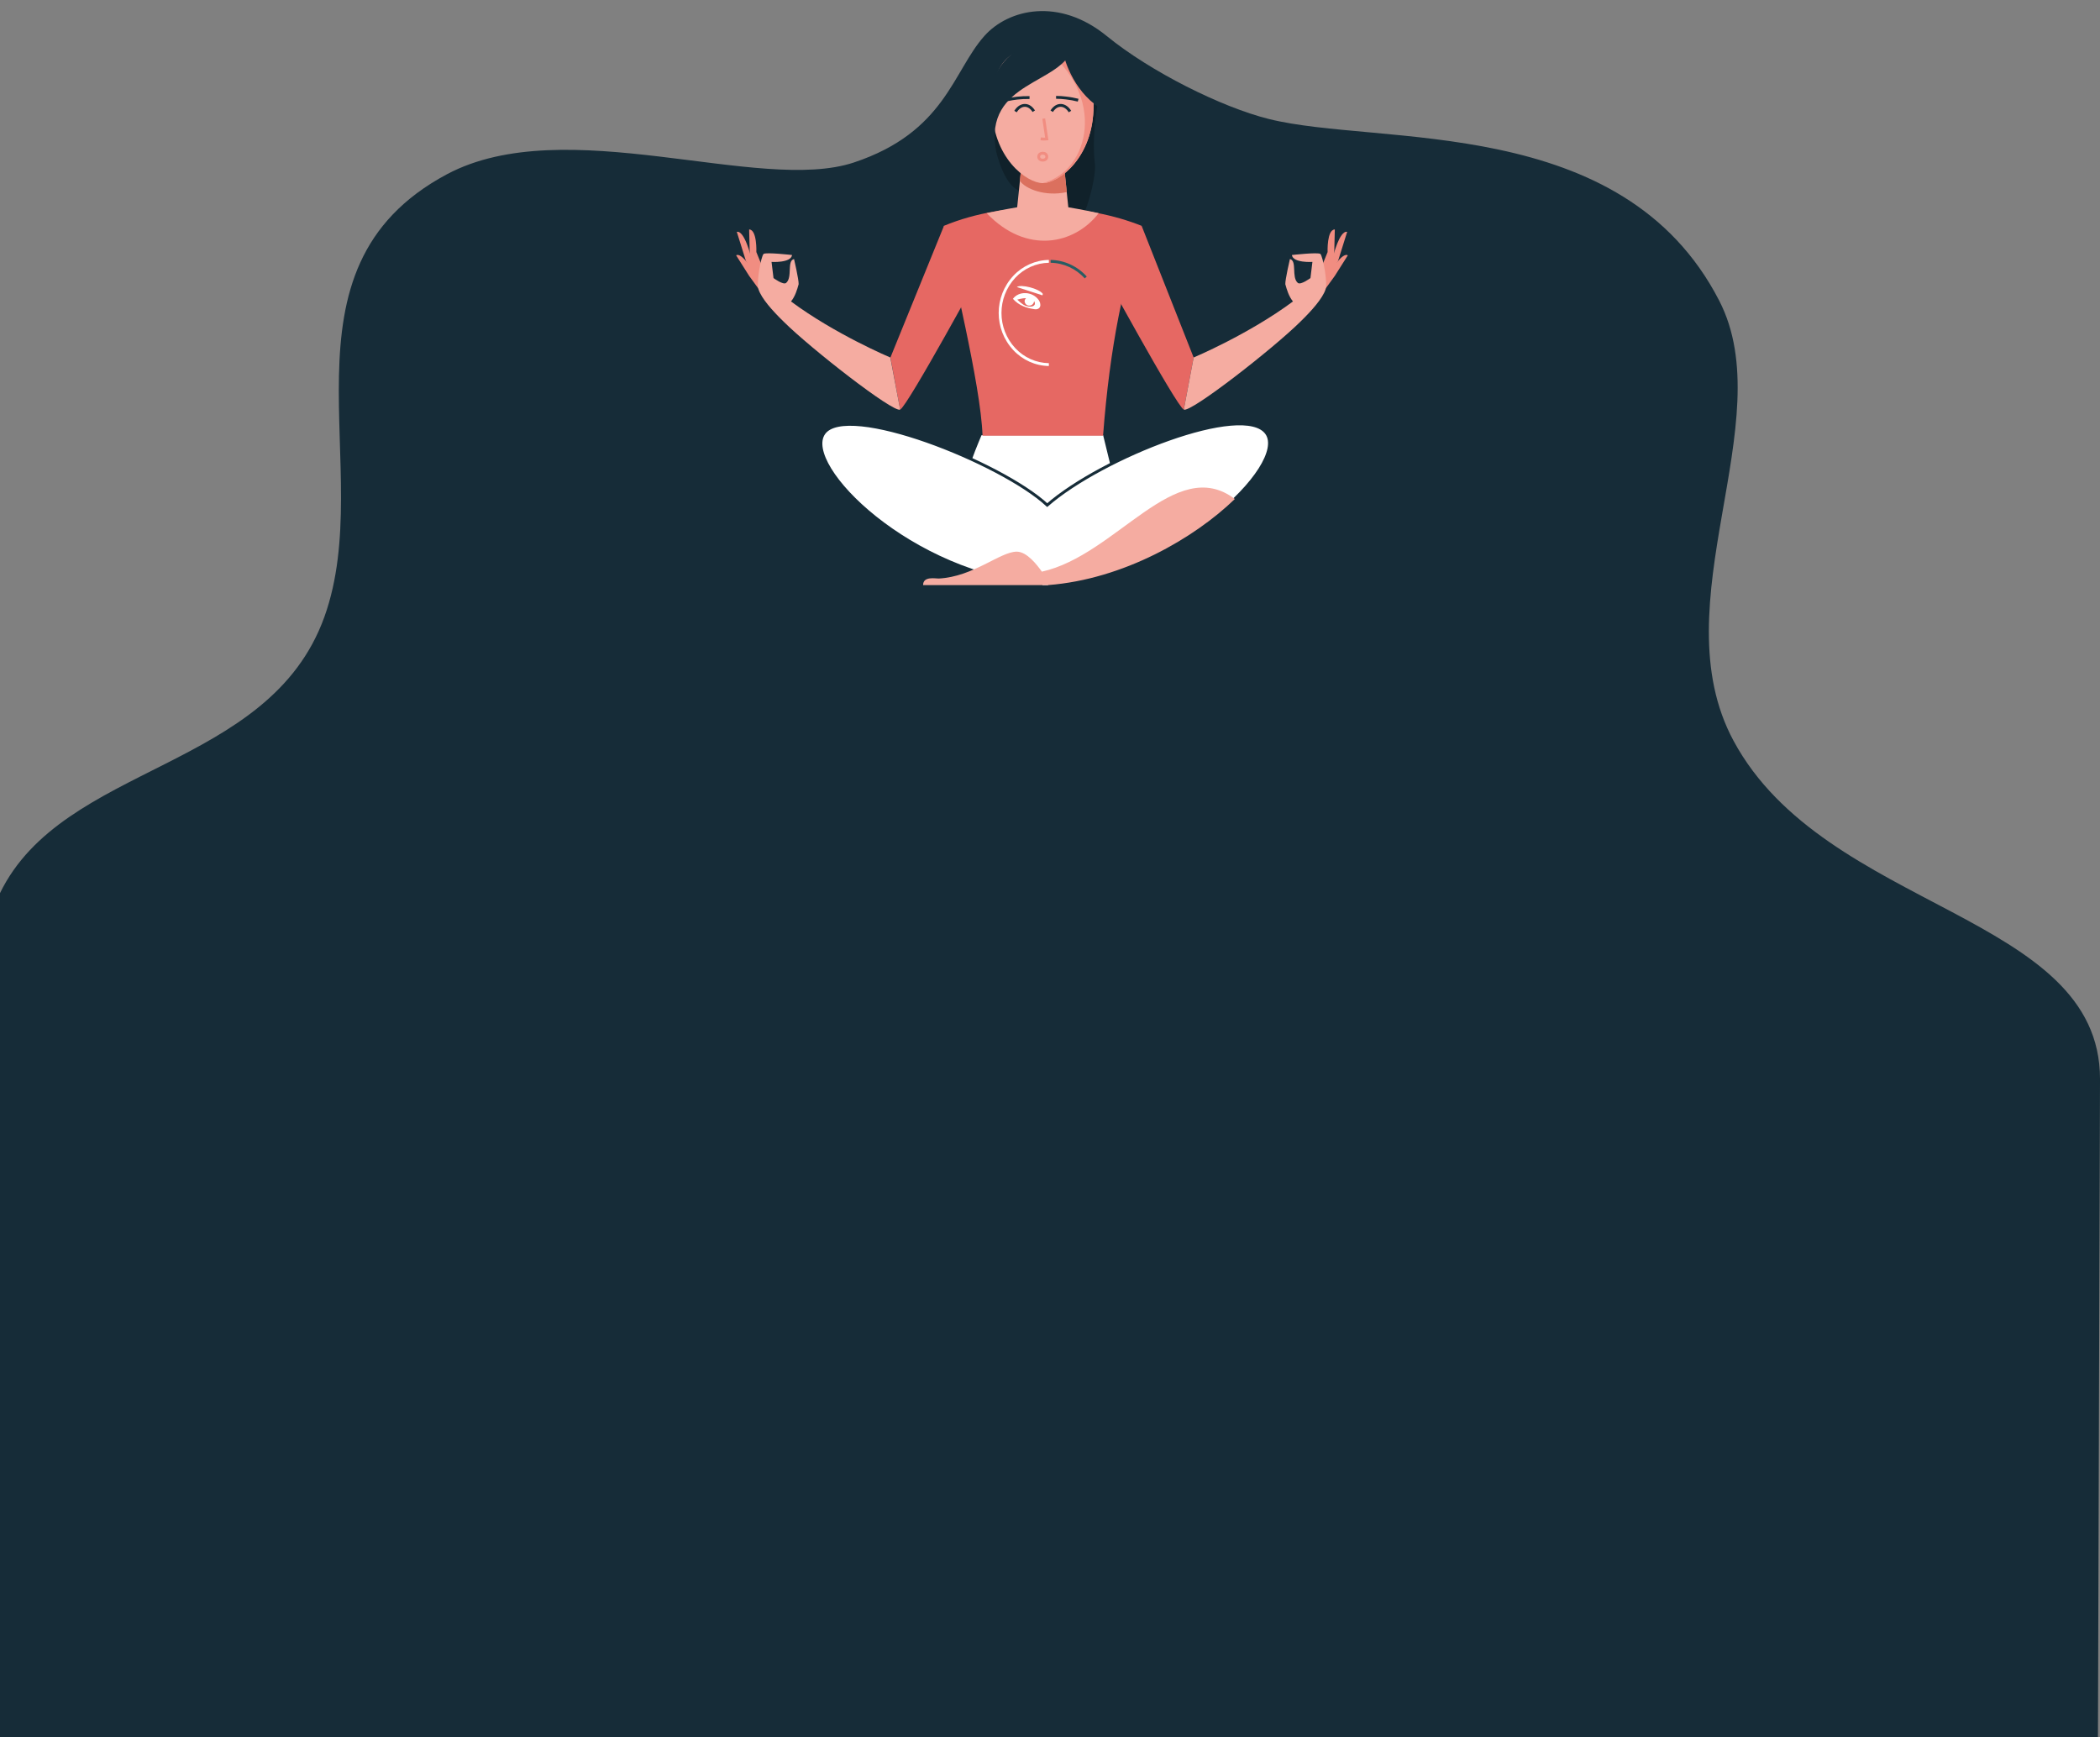 <?xml version="1.0" encoding="UTF-8"?> <!-- Generator: Adobe Illustrator 25.0.0, SVG Export Plug-In . SVG Version: 6.00 Build 0) --> <svg xmlns="http://www.w3.org/2000/svg" xmlns:xlink="http://www.w3.org/1999/xlink" version="1.1" id="Calque_1" x="0px" y="0px" viewBox="0 0 1921.9 1590" style="enable-background:new 0 0 1921.9 1590;" xml:space="preserve"><rect x="0" y="0" width="1921.9" height="1590" fill="#808080" stroke="none"/> <style type="text/css"> .st0{fill:#162C38;} .st1{fill:#10212A;} .st2{fill:#E66863;} .st3{fill:none;stroke:#162C38;stroke-width:2.613;stroke-miterlimit:10;} .st4{fill:#FFFFFF;stroke:#162C38;stroke-width:2.613;stroke-miterlimit:10;} .st5{fill:#162C38;stroke:#162C38;stroke-width:2.613;stroke-miterlimit:10;} .st6{fill:#F5ACA1;} .st7{fill:#DB705E;} .st8{fill:#F18D81;} .st9{fill:none;stroke:#F18D81;stroke-width:2.613;stroke-miterlimit:10;} .st10{fill:#FFFFFF;} .st11{fill:#295D63;} </style> <g id="Groupe_3173" transform="translate(535.711 -1338.5)"> <path id="Tracé_5458" class="st0" d="M1386.2,2326.1c0-151.9-251.4-153.6-335.4-309.6c-67.7-125.6,44-292-13.1-402.8 c-88.5-172-311-141-412.2-166.3c-43.4-10.8-108.5-43.4-148.3-75.9c-43.5-35.6-90-24.9-112.1,0c-28.9,32.5-35.8,87.9-119.3,115.7 c-86.8,28.9-263.9-47-372.5,10.8c-162.7,86.8-63.4,269.5-112.1,405c-50.6,141-239.1,133.8-297,253.1v772.4h1920.1L1386.2,2326.1z"></path> <path id="Tracé_5459" class="st1" d="M375.8,1476.6c3.4,13.7,11.6,37.1,25.5,37.1c36.1,0,20.9-58,20.9-58s-33.3-25.2-41.8-13.9 C373.5,1451.1,373.5,1467.4,375.8,1476.6z"></path> <path id="Tracé_5460" class="st1" d="M468.6,1434.9c-2.3,13.9-4.6,34.8-2.3,53.3s-20.8,99.8-48.7,71.9 c-16.2-16.2,20.9-39.4,7-97.4C414.2,1419.6,468.6,1434.9,468.6,1434.9z"></path> <path id="Tracé_5461" class="st2" d="M547.7,1713.4c-6.9-3.2-77.3-132.8-77.3-132.8l38.7-35.4l47.6,120.5"></path> <path id="Tracé_5462" class="st2" d="M288.1,1713.4c6.9-3.2,77.3-132.8,77.3-132.8l-37.2-35.4l-49,120.5"></path> <line id="Ligne_578" class="st3" x1="406.5" y1="1842.2" x2="419.5" y2="1853.3"></line> <g id="Groupe_3166"> <path id="Tracé_5463" class="st4" d="M481.5,1762.6l-6.6-27.1H361.7c0,0-5.4,12.6-9.3,23.4c-13.4,37.8,31.2,58,65.9,58.2 C451,1817.3,489.3,1800.4,481.5,1762.6z"></path> <path id="Tracé_5464" class="st5" d="M423.9,1861.7c4-5.6,13.5-18.3,23-18.3c15.1,0,39.7,23,71.4,24.6c2.9,0.1,14.3-2.4,14.3,6 H418.2c-69-5.3-133.9-43-170.9-78.8C301.8,1754,355.7,1846.7,423.9,1861.7z"></path> <path id="Tracé_5465" class="st4" d="M423.5,1874c116.1-9,220.6-109.5,200-138.9s-150.8,22-200.8,65.7 c-42.2-39.1-183.8-95.1-204.4-65.7s79.3,129.8,200,138.9"></path> <path id="Tracé_5466" class="st6" d="M417.8,1861.7c-4-5.6-13.5-18.3-23-18.3c-15.1,0-39.7,23-71.4,24.6 c-2.9,0.1-14.3-2.4-14.3,6h114.4c69-5.3,133.9-43,170.9-78.8C539.9,1754,486,1846.7,417.8,1861.7z"></path> </g> <path id="Tracé_5467" class="st2" d="M509.1,1545.2c-49.8-19.9-121.7-24.5-181,0c7,39.4,33.8,144.8,35.4,192.1h110.3 C480.2,1652.9,493,1597.3,509.1,1545.2z"></path> <path id="Tracé_5468" class="st6" d="M442,1528.2l-4.8-46.3H400l-4.8,46.3c0,0-13.3,2.2-27.9,5.4c36.3,38.1,80.3,28.8,102.5,0 C455.3,1530.4,442,1528.2,442,1528.2z"></path> <path id="Tracé_5469" class="st7" d="M437.2,1481.3H400l-2.3,22.7c4.9,7.4,23.3,14.7,42.9,10.3L437.2,1481.3z"></path> <path id="Tracé_5470" class="st6" d="M418.6,1381.7c-20.9,0-46.5,5.9-46.5,53.5s31.8,70.9,46.5,70.9s46.5-23.4,46.5-70.9 S439.6,1381.7,418.6,1381.7z"></path> <path id="Tracé_5471" class="st8" d="M418.6,1381.7c59.3,43.9,43,113.5,0,124.4c14.8,0,46.5-23.4,46.5-70.9 S439.6,1381.7,418.6,1381.7z"></path> <path id="Tracé_5472" class="st8" d="M166.7,1614.1l-16.8-23.1l-11.9-18.8c4.9-3.3,16.4,15.2,16.4,15.2l15.2,17.9"></path> <path id="Tracé_5473" class="st8" d="M162.7,1605.2l-15.8-28l-8.3-26.5c7.1-1.5,13,23,13,23l14.6,22.3"></path> <path id="Tracé_5474" class="st8" d="M161,1595.1l-10.5-22.6l-0.6-24c7.4,0.2,6.6,20.7,6.6,20.7l8.9,21.9"></path> <path id="Tracé_5475" class="st6" d="M288.1,1713.4l-9-47.7c0,0-50.4-21.2-90.9-51.3c3.8-4.6,5.6-10.7,7-15.8 c0.2-4.1-4.2-23-4.2-23c-6.8,1.5-1.2,16.6-7.2,21.8c-2.6,2.3-11.6-4.4-11.6-4.4l-1.8-14.8c0,0,17.7,1.2,18.8-6.3 c0,0-23.8-2.7-26.1-1c-2.4,2.7-6.8,26.1-4.6,32.5c2.7,8.2,12.6,19.4,23.1,29.6C206,1657.3,281.7,1716.4,288.1,1713.4z"></path> <g id="Groupe_3167"> <path id="Tracé_5476" class="st8" d="M669.1,1614.1l16.8-23.1l11.9-18.8c-4.9-3.3-16.4,15.2-16.4,15.2l-15.2,17.9"></path> <path id="Tracé_5477" class="st8" d="M673.1,1605.2l15.8-28l8.3-26.5c-7.1-1.5-13,23-13,23l-14.6,22.3"></path> <path id="Tracé_5478" class="st8" d="M674.8,1595.1l10.5-22.6l0.6-24c-7.4,0.2-6.6,20.7-6.6,20.7l-8.9,21.9"></path> <path id="Tracé_5479" class="st6" d="M547.7,1713.4l9-47.7c0,0,50.4-21.2,90.9-51.3c-3.8-4.6-5.6-10.7-7-15.8 c-0.2-4.1,4.2-23,4.2-23c6.8,1.5,1.2,16.6,7.2,21.8c2.6,2.3,11.6-4.4,11.6-4.4l1.8-14.8c0,0-17.7,1.2-18.8-6.3 c0,0,23.8-2.7,26.1-1c2.4,2.7,6.8,26.1,4.7,32.5c-2.7,8.2-12.6,19.4-23.1,29.6C629.8,1657.3,554.1,1716.4,547.7,1713.4z"></path> </g> <ellipse id="Ellipse_157" class="st9" cx="418.6" cy="1481.9" rx="3.7" ry="3.2"></ellipse> <path id="Tracé_5480" class="st9" d="M416.7,1465.6c1,0.1,2,0.2,3.1,0.2c0.8,0,1.7,0,2.5-0.1l-2.8-18.7"></path> <g id="Groupe_3168"> <path id="Tracé_5481" class="st3" d="M393.7,1440.6c3.9-6.5,11.5-8.4,16.7-0.3"></path> <path id="Tracé_5482" class="st3" d="M443.5,1440.6c-3.9-6.5-11.5-8.4-16.7-0.3"></path> </g> <g id="Groupe_3169"> <path id="Tracé_5483" class="st3" d="M451,1430.2c-3.6-0.9-7.3-1.6-11-2c-3.1-0.4-6.1-0.6-9.2-0.6"></path> <path id="Tracé_5484" class="st3" d="M406.5,1427.8c-3.7-0.1-7.5,0.1-11.2,0.5c-3.1,0.3-6.1,0.9-9.1,1.5"></path> </g> <path id="Tracé_5485" class="st0" d="M437.1,1384.8c0,4.6,8.3,36.2,33.8,52.4C477.9,1411.7,469.3,1366.4,437.1,1384.8z"></path> <path id="Tracé_5486" class="st0" d="M446.4,1381.1c-9.3,35.3-82.2,30.6-70.6,95.6C349.9,1406.1,397.8,1361.2,446.4,1381.1z"></path> <g id="Groupe_3172"> <path id="Tracé_5487" class="st10" d="M414.9,1613.1c-5.6-7.9-18-8.6-23.6-1.1c5.4,6.1,12.3,8.4,19.8,9.5c2.5,0.4,5-0.6,5.3-3.4 C416.5,1616.3,415.9,1614.5,414.9,1613.1 M411.4,1616.7c-0.2,1.4-1.7,2.1-2.8,2.3c-2.1,0.3-4.2,0-6.1-0.8 c-3.4-1.5-7.2-5.5-7.2-5.5s5.3-1.4,7.3-1.3c0.2,0,0.5,0,0.7,0.1c-0.8,0.6-1.2,1.6-1.3,2.5c0,2.4,2,4.3,4.4,4.2 c2.1,0,3.8-1.6,4.2-3.6c0-0.2,0-0.3,0-0.5C411.2,1614.7,411.5,1615.7,411.4,1616.7"></path> <path id="Tracé_5488" class="st10" d="M418.3,1608.8l-23.4-7.6c3.7-2.8,20.4,1.4,23.8,6.3C418.6,1608,418.5,1608.4,418.3,1608.8"></path> <g id="Groupe_3170"> <path id="Tracé_5489" class="st10" d="M424.2,1673.5c-12.4-0.2-24.1-5.5-32.5-14.5c-17.9-19.2-17.9-48.9,0-68.1 c8.4-9,20.2-14.3,32.5-14.5l0,2.6c-11.7,0.2-22.7,5.2-30.7,13.7c-16.9,18.2-16.9,46.4,0,64.5c8,8.5,19,13.5,30.7,13.7 L424.2,1673.5z"></path> </g> <g id="Groupe_3171"> <path id="Tracé_5490" class="st11" d="M457,1593.3c-8-8.9-19.3-14.1-31.2-14.3l0-2.6c12.7,0.2,24.6,5.8,33.1,15.2L457,1593.3z"></path> </g> </g> </g> </svg> 